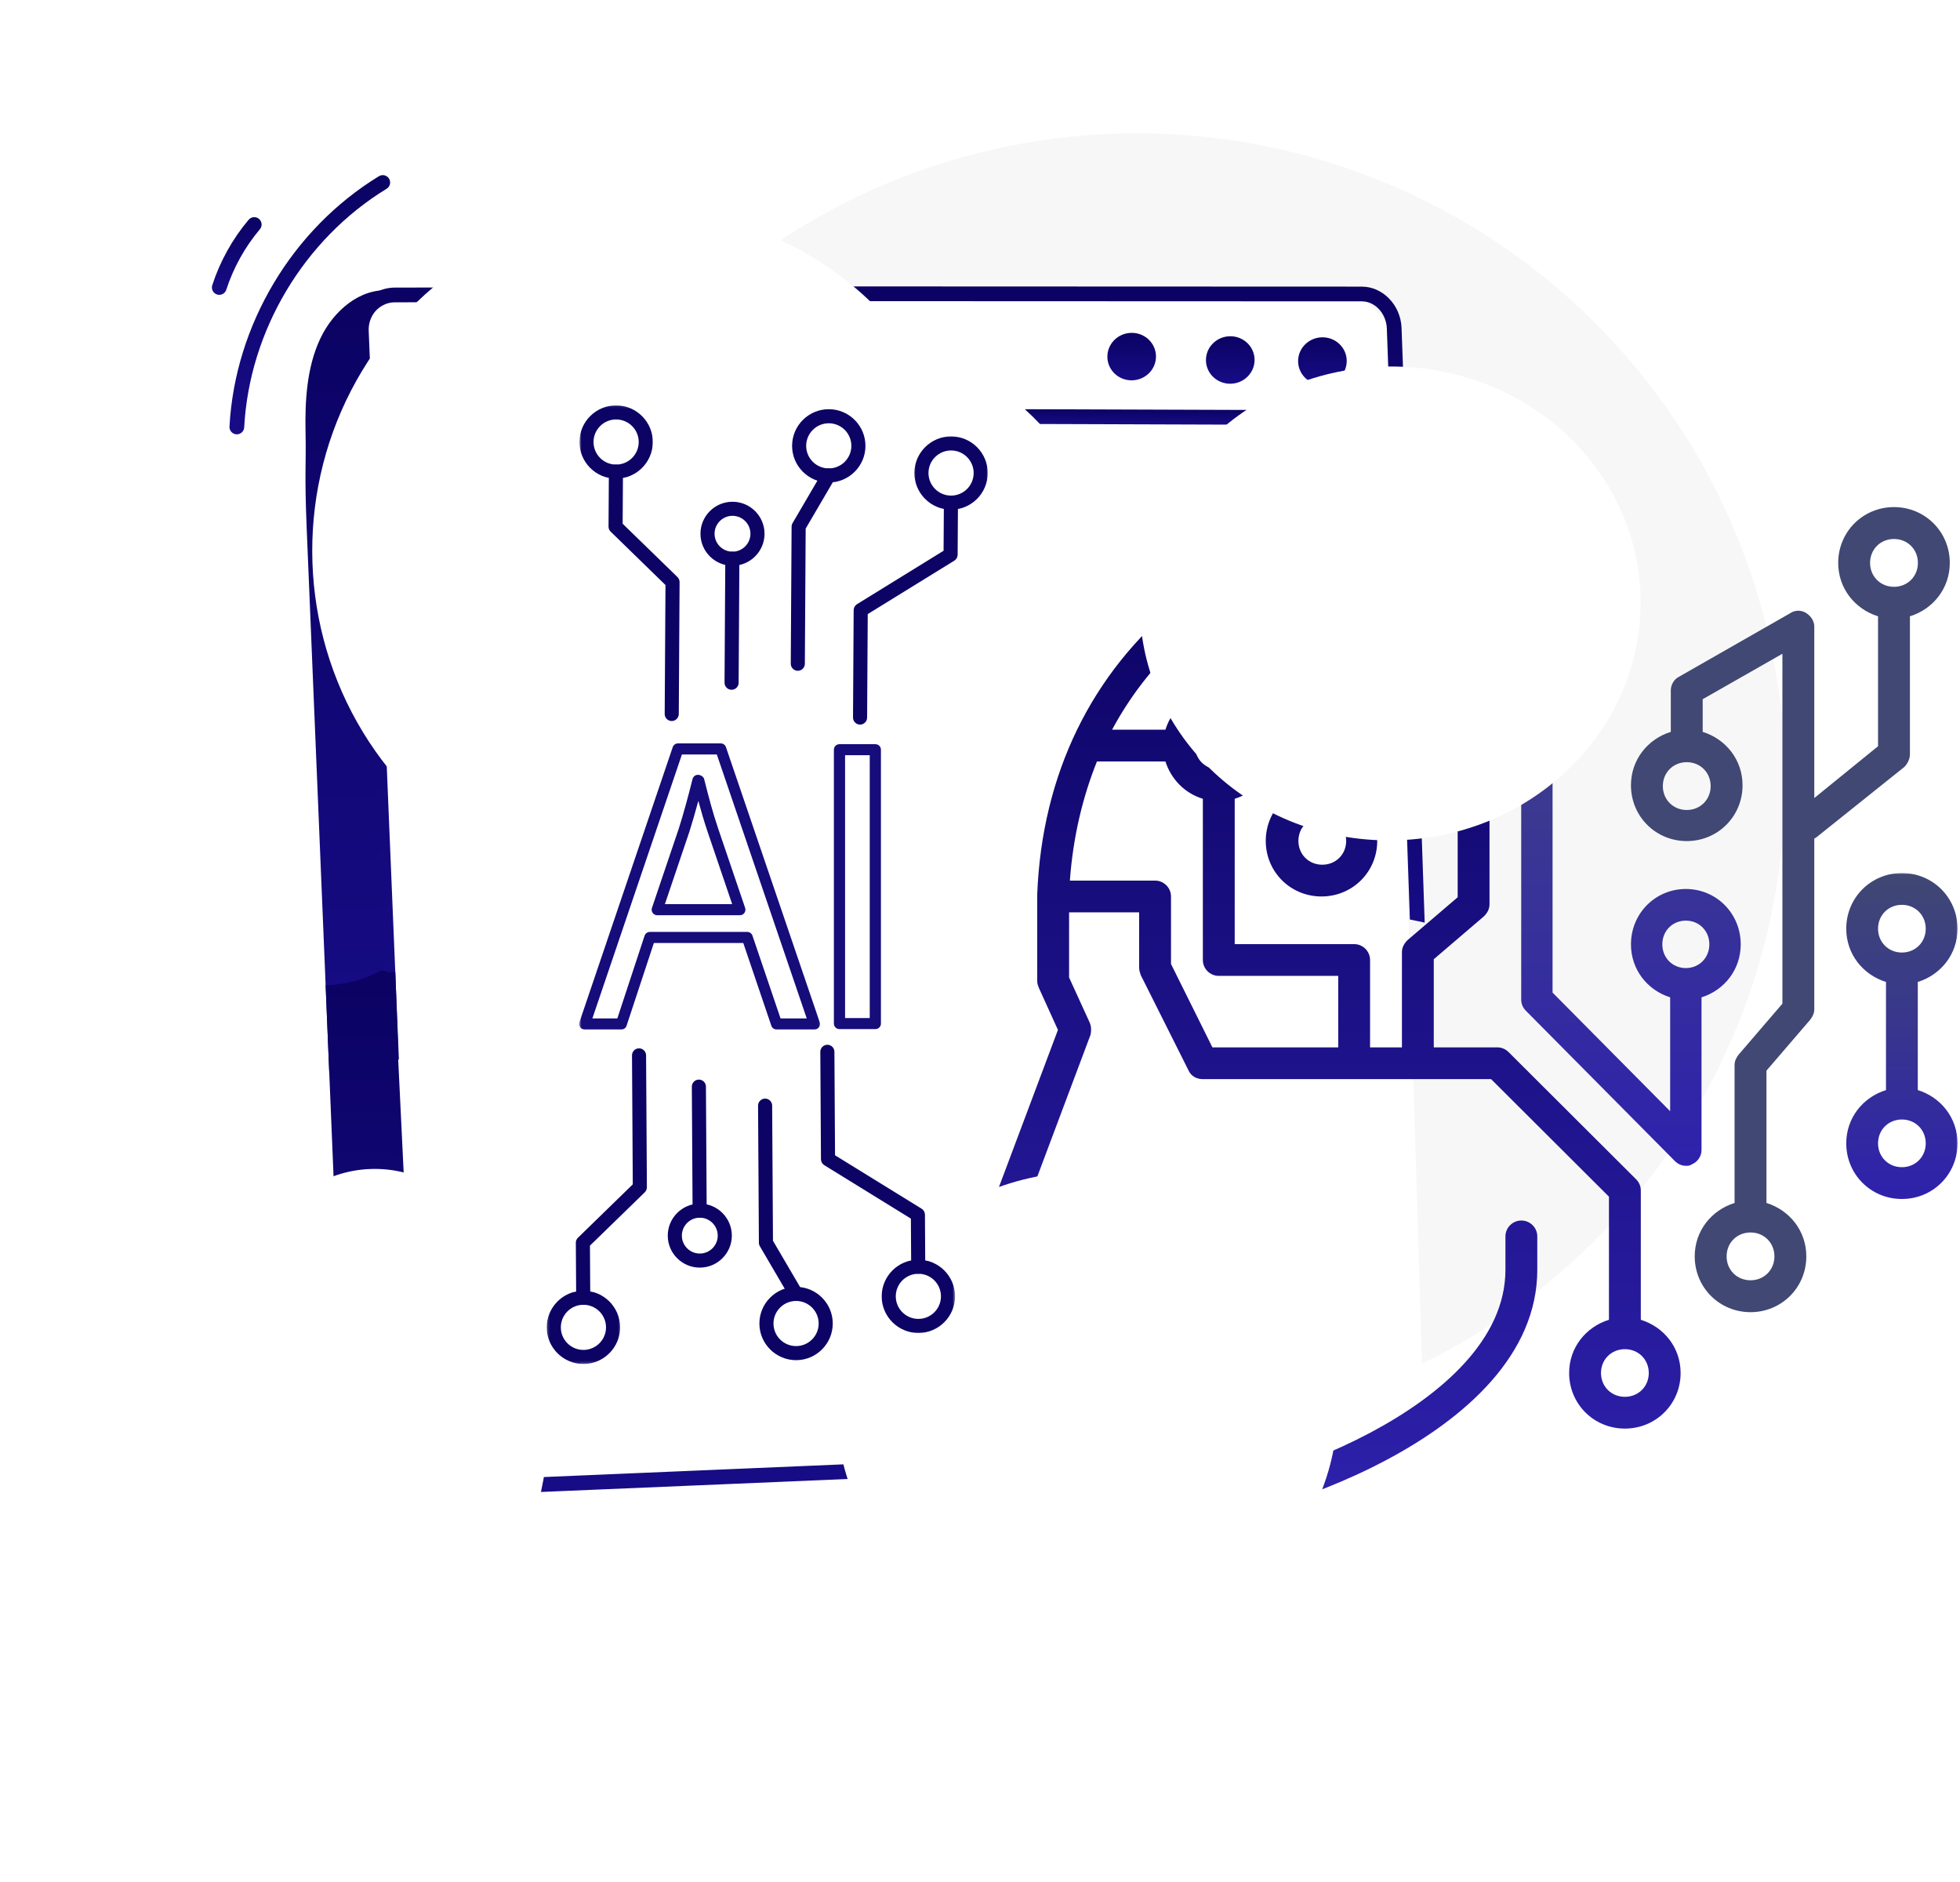 <svg width="750" height="720" viewBox="0 0 750 720" fill="none" xmlns="http://www.w3.org/2000/svg">
    <circle cx="435.088" cy="299" r="248" fill="#F7F7F7" />
    <path
        d="M134.915 569.215L544.965 549.419L532.135 125.031L522.647 114.937L147.869 115.174L134.721 139.68L134.915 569.215Z"
        fill="white" />
    <path
        d="M545.163 352.943V352.964C543.163 352.544 541.39 352.144 539.49 351.783L536.692 270.854C536.643 269.313 537.856 267.894 539.395 267.894C539.405 267.894 539.405 267.894 539.416 267.894C540.976 267.894 542.27 269.104 542.33 270.653L545.163 352.943Z"
        fill="url(#paint0_linear_1238_3121)" />
    <path
        d="M272.691 115.535L151.139 115.655C149.391 115.641 147.767 116.079 146.289 116.928C146.267 116.941 146.248 116.951 146.226 116.965C142.886 118.85 140.914 122.557 141.085 126.643L152.642 405.34C150.835 405.456 148.952 405.601 147.022 405.781L135.456 126.876C135.198 120.666 138.264 114.989 143.454 112.057C143.462 112.053 143.468 112.049 143.475 112.046C145.788 110.715 148.448 110.024 151.141 110.018L272.682 109.899C274.241 109.898 275.503 111.159 275.507 112.713C275.504 114.273 274.214 115.546 272.691 115.535Z"
        fill="url(#paint1_linear_1238_3121)" />
    <path
        d="M331.127 563.559C331.111 563.285 331.119 563.013 331.145 562.745C330.967 561.917 330.8 561.11 330.655 560.277L330.719 560.275C330.703 560.144 330.709 560.015 330.704 559.884L330.585 559.892H330.404L169.974 566.692C169.484 566.722 169.004 566.732 168.544 566.713C168.345 566.702 168.153 566.683 167.964 566.673C166.903 566.563 165.903 566.293 164.994 565.873C164.924 565.833 164.884 565.803 164.813 565.772C162.954 564.902 161.473 563.462 160.454 561.682C160.454 561.682 160.524 561.682 160.534 561.672C159.884 560.552 159.374 559.302 159.374 557.951C159.374 557.951 159.374 557.951 159.374 557.941C159.374 557.502 159.124 557.051 159.114 556.582L156.374 493.701V488.052L152.374 405.362V402.012L151.324 373.502L151.264 371.892H147.223C146.744 371.892 146.253 371.492 145.774 371.422L147.374 405.752V405.802L150.374 488.292V494.002L153.134 556.972C153.224 559.222 153.904 561.542 154.794 563.462C154.824 563.542 154.855 563.611 154.894 563.682C154.924 563.752 154.964 563.822 154.995 563.892H155.005C156.356 566.772 158.455 568.832 161.115 570.342C161.125 570.352 161.125 570.352 161.135 570.352C161.245 570.412 161.325 570.472 161.436 570.532C161.696 570.692 161.956 570.662 162.215 570.793C162.266 570.822 162.325 570.853 162.375 570.883C164.615 571.963 167.154 572.473 169.745 572.362C169.925 572.362 170.105 572.352 170.295 572.333L331.375 565.532L331.523 565.528C331.232 564.946 331.077 564.286 331.127 563.559Z"
        fill="url(#paint2_linear_1238_3121)" />
    <path
        d="M145.735 371.342L145.725 371.352C145.746 371.352 145.755 371.422 145.776 371.422V371.361C145.776 371.352 145.756 371.352 145.735 371.342Z"
        fill="url(#paint3_linear_1238_3121)" />
    <path
        d="M537.578 236.96C539.124 236.897 540.329 235.6 540.278 234.05L536.305 125.372C535.945 116.699 529.129 109.657 521.109 109.652L294.905 109.565C293.367 109.579 292.087 110.825 292.088 112.381C292.088 113.936 293.349 115.197 294.905 115.2L521.107 115.288C526.144 115.291 530.435 119.91 530.671 125.582L534.643 234.24C534.697 235.796 536.002 237.012 537.556 236.962C537.564 236.961 537.57 236.961 537.578 236.96Z"
        fill="url(#paint4_linear_1238_3121)" />
    <path
        d="M116.922 165.529C116.655 153.275 117.411 140.585 122.469 129.722C127.529 118.861 137.801 110.24 148.876 111.107C139.703 116.749 138.305 128.967 138.843 140.593C143.5 241.199 143.189 302.21 148.934 403.824C148.967 404.424 148.999 405.008 149.033 405.606C147.928 405.697 146.801 405.801 145.665 405.917C145.282 401.394 142.088 397.133 136.248 397.375C129.257 397.665 126.582 404.054 127.894 409.301C127.248 409.505 126.599 409.707 125.975 409.933L117.36 202.219C116.468 180.746 117.186 177.783 116.922 165.529Z"
        fill="url(#paint5_linear_1238_3121)" />
    <path
        d="M127.781 453.53L124.601 376.875C131.931 376.847 140.059 374.587 145.688 371.284C146.453 371.372 147.22 371.455 147.985 371.534C149.492 402.393 153.548 500.725 155.026 532.631C155.611 545.283 157.896 560.129 164.825 570.28C152.548 571.877 142.269 559.671 137.001 547.258C131.733 534.845 131.382 520.714 131.121 507.049C130.785 489.107 128.119 471.476 127.781 453.53Z"
        fill="url(#paint6_linear_1238_3121)" />
    <path
        d="M531.216 157.023L392.159 156.555C394.161 158.361 396.087 160.247 397.935 162.209L531.197 162.656C531.242 162.66 531.281 162.657 531.326 162.656C532.822 162.593 534.02 161.363 534.024 159.849C534.029 158.293 532.773 157.028 531.216 157.023Z"
        fill="url(#paint7_linear_1238_3121)" />
    <path
        d="M263.874 156.124L153.425 155.753C151.831 155.69 150.601 157.007 150.6 158.56C150.594 160.119 151.852 161.382 153.408 161.388L258.052 161.74C259.913 159.788 261.858 157.917 263.874 156.124Z"
        fill="url(#paint8_linear_1238_3121)" />
    <path
        d="M496.725 138.269C496.784 143.285 500.998 147.29 506.136 147.212C511.275 147.137 515.392 143.009 515.329 137.991C515.269 132.975 511.054 128.97 505.915 129.048C500.776 129.124 496.661 133.253 496.725 138.269Z"
        fill="url(#paint9_linear_1238_3121)" />
    <path
        d="M461.46 137.862C461.52 142.88 465.733 146.883 470.873 146.807C476.011 146.729 480.127 142.602 480.067 137.586C480.004 132.568 475.791 128.564 470.653 128.641C465.516 128.717 461.4 132.846 461.46 137.862Z"
        fill="url(#paint10_linear_1238_3121)" />
    <path
        d="M423.738 136.561C423.799 141.579 428.011 145.582 433.149 145.506C438.289 145.43 442.404 141.3 442.342 136.283C442.28 131.267 438.067 127.262 432.93 127.34C427.792 127.417 423.676 131.545 423.738 136.561Z"
        fill="url(#paint11_linear_1238_3121)" />
    <path
        d="M90.751 166.159C92.182 166.099 93.363 164.958 93.443 163.493C95.428 126.497 116.31 91.523 147.935 72.222C149.264 71.412 149.685 69.679 148.873 68.35C148.061 67.021 146.326 66.602 145.001 67.413C111.81 87.667 89.9 124.368 87.814 163.192C87.728 164.747 88.923 166.073 90.476 166.156C90.57 166.162 90.66 166.162 90.751 166.159Z"
        fill="url(#paint12_linear_1238_3121)" />
    <path
        d="M84.025 112.795C85.169 112.747 86.214 112.001 86.589 110.849C89.304 102.452 93.749 94.453 99.437 87.716C100.44 86.528 100.293 84.749 99.104 83.745C97.917 82.74 96.139 82.888 95.132 84.079C88.976 91.368 84.165 100.026 81.226 109.112C80.747 110.594 81.558 112.18 83.038 112.661C83.366 112.767 83.698 112.809 84.025 112.795Z"
        fill="url(#paint13_linear_1238_3121)" />
    <path
        d="M568.139 277.334C566.917 278.552 565.394 279.159 563.875 279.159H527.309C525.786 279.159 524.262 278.552 523.045 277.334L512.988 267.311C509.941 268.83 506.592 269.738 502.932 269.738C491.05 269.738 481.606 260.321 481.606 248.468C481.606 236.62 491.05 227.203 502.932 227.203C514.819 227.203 524.262 236.62 524.262 248.468C524.262 252.118 523.347 255.458 521.823 258.496L529.748 267.005H561.436L582.153 246.342V206.235H564.484C563.875 206.235 563.262 206.541 562.653 206.235C508.418 204.109 452.658 228.723 425.54 279.159H445.956C448.696 270.349 456.621 263.966 466.371 263.966C478.253 263.966 487.701 273.388 487.701 285.236C487.701 294.958 481.3 302.86 472.465 305.593V361.194H518.168C521.521 361.194 524.262 363.931 524.262 367.271V400.694H536.451V364.232C536.451 362.412 537.366 360.893 538.583 359.675L557.781 343.269V303.467H532.795L524.569 311.67C526.092 314.709 527.002 318.048 527.002 321.698C527.002 333.546 517.559 342.963 505.677 342.963C493.795 342.963 484.347 333.546 484.347 321.698C484.347 309.845 493.795 300.429 505.677 300.429C509.333 300.429 512.682 301.341 515.729 302.86L525.786 292.832C527.309 291.92 528.833 291.313 530.356 291.313H563.875C567.224 291.313 569.965 294.046 569.965 297.39V346.001C569.965 347.826 569.054 349.346 567.833 350.559L548.639 366.97V400.694H573.012C574.535 400.694 576.059 401.301 577.281 402.519L626.031 451.131C627.247 452.349 627.861 453.868 627.861 455.388V504.911C636.696 507.649 643.092 515.546 643.092 525.268C643.092 537.121 633.648 546.538 621.766 546.538C609.88 546.538 600.436 537.121 600.436 525.268C600.436 515.546 606.837 507.649 615.672 504.911V457.819L570.578 412.848H460.276C457.838 412.848 455.706 411.635 454.79 409.504L436.512 373.047C436.206 372.134 435.899 371.222 435.899 370.309V349.04H409.088V373.955L417.007 391.278C417.621 392.797 417.621 394.316 417.314 395.836L390.503 467.236C390.503 467.542 390.503 467.843 390.503 468.148C390.805 468.454 390.805 468.454 391.111 468.454H417.314C419.144 468.454 420.97 469.362 422.191 470.881C423.408 472.4 423.71 474.526 423.102 476.351L415.791 497.621L429.805 502.484C431.635 503.091 433.158 504.61 433.767 506.431C434.375 508.256 434.073 510.382 432.852 511.901L423.71 524.361L431.635 530.438C433.158 531.651 434.073 533.476 434.073 535.296V550.795C434.073 557.779 437.729 564.468 443.823 567.807C446.564 569.632 449.918 570.54 453.267 570.54C478.559 570.846 576.059 538.942 576.059 485.773V473.007C576.059 469.668 578.804 466.935 582.153 466.935C585.507 466.935 588.248 469.668 588.248 473.007V485.773C588.248 550.489 478.861 583 452.965 583C447.479 583 441.993 581.481 437.423 578.748C427.673 572.972 421.885 562.643 421.885 551.096V538.335L411.828 530.438C409.394 528.307 408.781 524.662 410.611 522.23L418.229 511.595L406.041 507.343C402.993 506.13 401.163 502.785 402.385 499.747L408.781 480.603H391.111C386.842 480.603 382.885 478.477 380.446 475.138C378.008 471.488 377.399 466.935 378.923 462.984L404.824 394.011L397.508 377.906C397.206 376.993 396.899 376.386 396.899 375.474V342.055C398.729 296.172 417.621 257.584 451.135 230.242C481.606 205.327 520.913 192.867 562.653 194.081C562.96 194.081 563.568 194.081 563.875 194.081H588.248C591.601 194.081 594.342 196.818 594.342 200.158V248.774C594.342 250.293 593.733 251.812 592.516 253.026L568.139 277.334ZM502.932 239.658C497.753 239.658 493.795 243.609 493.795 248.774C493.795 253.938 497.753 257.889 502.932 257.889C508.116 257.889 512.073 253.938 512.073 248.774C512.073 243.609 508.116 239.658 502.932 239.658ZM505.979 312.583C500.8 312.583 496.837 316.529 496.837 321.698C496.837 326.863 500.8 330.814 505.979 330.814C511.158 330.814 515.12 326.863 515.12 321.698C515.12 316.529 511.158 312.583 505.979 312.583ZM612.625 525.268C612.625 530.438 616.587 534.384 621.766 534.384C626.946 534.384 630.908 530.438 630.908 525.268C630.908 520.104 626.946 516.153 621.766 516.153C616.587 516.153 612.625 520.104 612.625 525.268ZM475.512 285.236C475.512 280.071 471.55 276.12 466.371 276.12C461.191 276.12 457.229 280.071 457.229 285.236C457.229 290.401 461.191 294.352 466.371 294.352C471.55 294.352 475.512 290.401 475.512 285.236ZM409.394 336.891H441.993C445.347 336.891 448.088 339.623 448.088 342.963V368.79L463.932 400.694H512.073V373.348H466.371C463.017 373.348 460.276 370.615 460.276 367.271V305.593C453.267 303.467 448.088 297.997 445.956 291.313H419.753C414.267 304.986 410.611 320.179 409.394 336.891Z"
        fill="url(#paint14_linear_1238_3121)" />
    <path
        d="M730.841 235.778V288.536C730.841 290.363 729.925 292.195 728.706 293.413L695.154 320.25C694.852 320.556 694.545 320.556 694.243 320.859V386.117C694.243 387.642 693.629 388.864 692.717 390.082L675.941 409.598V460.222C684.785 462.965 691.192 470.891 691.192 480.653C691.192 492.545 681.735 502 669.841 502C657.947 502 648.489 492.545 648.489 480.653C648.489 470.891 654.896 462.965 663.74 460.222V407.464C663.74 405.939 664.349 404.721 665.265 403.499L682.042 383.983V250.11L651.539 267.496V279.996C660.388 282.739 666.79 290.67 666.79 300.427C666.79 312.319 657.337 321.774 645.439 321.774C633.545 321.774 624.092 312.319 624.092 300.427C624.092 290.67 630.494 282.739 639.338 279.996V264.14C639.338 262.006 640.561 259.872 642.388 258.956L685.092 234.56C686.919 233.342 689.36 233.342 691.192 234.56C693.02 235.778 694.243 237.61 694.243 239.743V305.309L718.64 285.487V235.778C709.796 233.035 703.393 225.104 703.393 215.347C703.393 203.455 712.846 194 724.74 194C736.634 194 746.092 203.455 746.092 215.347C746.092 225.104 739.684 233.035 730.841 235.778ZM660.69 480.653C660.69 485.836 664.656 489.802 669.841 489.802C675.025 489.802 678.991 485.836 678.991 480.653C678.991 475.465 675.025 471.504 669.841 471.504C664.656 471.504 660.69 475.465 660.69 480.653ZM636.288 300.734C636.288 305.918 640.254 309.883 645.439 309.883C650.623 309.883 654.589 305.918 654.589 300.734C654.589 295.551 650.623 291.586 645.439 291.586C640.254 291.586 636.288 295.551 636.288 300.734ZM724.74 206.198C719.556 206.198 715.589 210.164 715.589 215.347C715.589 220.53 719.556 224.496 724.74 224.496C729.925 224.496 733.891 220.53 733.891 215.347C733.891 210.164 729.925 206.198 724.74 206.198Z"
        fill="#404873" />
    <path
        d="M594.092 291.09V379.739L639.09 425.125V381.552C630.392 378.83 624.094 370.966 624.094 361.28C624.094 349.482 633.392 340.1 645.091 340.1C656.794 340.1 666.092 349.482 666.092 361.28C666.092 370.966 659.794 378.83 651.091 381.552V439.949C651.091 442.37 649.591 444.487 647.492 445.396C646.591 446 645.992 446 645.091 446C643.591 446 642.09 445.396 640.892 444.183L583.894 386.699C582.691 385.486 582.092 383.973 582.092 382.46V288.668C582.092 287.155 582.691 285.643 583.894 284.429L606.093 262.041V216.051C606.093 212.726 608.791 210 612.093 210C615.391 210 618.094 212.726 618.094 216.051V264.463C618.094 265.975 617.495 267.488 616.292 268.697L594.092 291.09ZM645.091 370.357C650.19 370.357 654.091 366.428 654.091 361.28C654.091 356.138 650.19 352.203 645.091 352.203C639.991 352.203 636.09 356.138 636.09 361.28C636.09 366.428 639.991 370.357 645.091 370.357Z"
        fill="url(#paint15_linear_1238_3121)" />
    <mask id="mask0_1238_3121" style="mask-type:luminance" maskUnits="userSpaceOnUse" x="705"
        y="333" width="45" height="127">
        <path d="M749.45 333.899H705.446V459.253H749.45V333.899Z" fill="white" />
    </mask>
    <g mask="url(#mask0_1238_3121)">
        <path
            d="M749.055 437.412C749.055 449.272 739.624 458.703 727.764 458.703C715.904 458.703 706.473 449.272 706.473 437.412C706.473 427.68 712.862 419.77 721.681 417.034V375.667C712.862 372.932 706.473 365.026 706.473 355.29C706.473 343.429 715.904 334.003 727.764 334.003C739.624 334.003 749.055 343.429 749.055 355.29C749.055 365.026 742.666 372.932 733.847 375.667V417.034C742.666 419.77 749.055 427.68 749.055 437.412ZM736.888 355.29C736.888 350.12 732.933 346.165 727.764 346.165C722.594 346.165 718.639 350.12 718.639 355.29C718.639 360.464 722.594 364.414 727.764 364.414C732.933 364.414 736.888 360.464 736.888 355.29ZM727.764 428.287C722.594 428.287 718.639 432.242 718.639 437.412C718.639 442.581 722.594 446.536 727.764 446.536C732.933 446.536 736.888 442.581 736.888 437.412C736.888 432.242 732.933 428.287 727.764 428.287Z"
            fill="url(#paint16_linear_1238_3121)" />
    </g>
    <g filter="url(#filter0_f_1238_3121)">
        <ellipse cx="415.96" cy="538.865" rx="90.641" ry="95.823"
            transform="rotate(88.04 415.96 538.865)" fill="white" />
    </g>
    <g filter="url(#filter1_f_1238_3121)">
        <ellipse cx="531.96" cy="230.865" rx="90.641" ry="95.823"
            transform="rotate(88.04 531.96 230.865)" fill="white" />
    </g>
    <g filter="url(#filter2_f_1238_3121)">
        <ellipse cx="246.573" cy="210.929" rx="130.659" ry="127.091"
            transform="rotate(88.04 246.573 210.929)" fill="white" />
    </g>
    <g filter="url(#filter3_f_1238_3121)">
        <ellipse cx="145.046" cy="540.494" rx="93.329" ry="64.892"
            transform="rotate(88.04 145.046 540.494)" fill="white" />
    </g>
    <path
        d="M220.475 496.495L220.347 475.439C220.343 474.704 220.633 474.007 221.18 473.5L242.136 453.096L241.836 403.772C241.827 402.299 243.022 401.073 244.515 401.064C245.988 401.055 247.217 402.266 247.226 403.739L247.533 454.219C247.538 454.934 247.227 455.651 246.704 456.161L225.747 476.545L225.868 496.463C225.877 497.956 224.683 499.162 223.186 499.171C221.713 499.18 220.484 497.989 220.475 496.495Z"
        fill="#0C0365" />
    <path
        d="M290.394 475.435L290.075 422.998C290.066 421.525 291.281 420.296 292.754 420.287C294.25 420.278 295.456 421.492 295.465 422.966L295.78 474.687L306.891 493.654C307.634 494.931 307.203 496.596 305.923 497.342C304.62 498.085 302.975 497.655 302.232 496.374L290.76 476.777C290.526 476.378 290.397 475.895 290.394 475.435Z"
        fill="#0C0365" />
    <path
        d="M314.144 443.488L313.895 402.41C313.886 400.917 315.1 399.708 316.577 399.699C318.07 399.69 319.279 400.884 319.288 402.377L319.529 441.981L352.653 462.414C353.437 462.896 353.926 463.754 353.932 464.681L354.053 484.599C354.062 486.092 352.847 487.298 351.374 487.307C349.878 487.316 348.672 486.124 348.663 484.631L348.551 466.207L315.423 445.771C314.642 445.292 314.15 444.434 314.144 443.488Z"
        fill="#0C0365" />
    <mask id="mask1_1238_3121" style="mask-type:luminance" maskUnits="userSpaceOnUse" x="209"
        y="493" width="29" height="29">
        <path d="M237.585 493.524L237.756 521.736L209.264 521.909L209.092 493.698L237.585 493.524Z"
            fill="white" />
    </mask>
    <g mask="url(#mask1_1238_3121)">
        <path
            d="M231.896 507.763C231.867 502.989 227.967 499.142 223.186 499.171C218.428 499.2 214.575 503.094 214.604 507.868C214.633 512.622 218.533 516.469 223.291 516.44C228.072 516.411 231.925 512.517 231.896 507.763ZM209.214 507.901C209.167 500.16 215.426 493.835 223.153 493.788C230.904 493.74 237.239 499.989 237.286 507.73C237.333 515.451 231.074 521.776 223.324 521.824C215.596 521.871 209.261 515.622 209.214 507.901Z"
            fill="#0C0365" />
    </g>
    <path
        d="M313.266 506.278C313.238 501.527 309.337 497.68 304.579 497.709C299.799 497.738 295.945 501.632 295.974 506.383C296.003 511.16 299.904 515.004 304.684 514.975C309.442 514.946 313.296 511.055 313.266 506.278ZM290.584 506.416C290.537 498.698 296.796 492.369 304.547 492.322C312.274 492.275 318.61 498.527 318.656 506.245C318.704 513.986 312.445 520.314 304.717 520.361C296.967 520.409 290.631 514.156 290.584 506.416Z"
        fill="#0C0365" />
    <mask id="mask2_1238_3121" style="mask-type:luminance" maskUnits="userSpaceOnUse" x="336"
        y="481" width="30" height="30">
        <path d="M365.403 481.729L365.579 510.546L336.861 510.72L336.685 481.903L365.403 481.729Z"
            fill="white" />
    </mask>
    <g mask="url(#mask2_1238_3121)">
        <path
            d="M360.061 495.898C360.031 491.123 356.134 487.277 351.373 487.306C346.593 487.335 342.742 491.229 342.771 496.003C342.8 500.757 346.698 504.604 351.478 504.575C356.239 504.546 360.089 500.652 360.061 495.898ZM337.378 496.036C337.331 488.295 343.59 481.969 351.341 481.922C359.068 481.875 365.403 488.124 365.451 495.865C365.497 503.586 359.239 509.911 351.511 509.958C343.76 510.005 337.425 503.756 337.378 496.036Z"
            fill="#0C0365" />
    </g>
    <path
        d="M265.024 463.178L264.735 415.727C264.726 414.254 265.921 413.028 267.414 413.019C268.91 413.01 270.12 414.221 270.129 415.694L270.417 463.145C270.426 464.638 269.232 465.844 267.735 465.853C266.242 465.862 265.033 464.671 265.024 463.178Z"
        fill="#0C0365" />
    <path
        d="M274.645 472.671C274.622 468.904 271.528 465.83 267.737 465.853C263.949 465.876 260.892 468.987 260.915 472.755C260.938 476.539 264.032 479.593 267.82 479.57C271.611 479.547 274.668 476.455 274.645 472.671ZM255.522 472.787C255.481 466.033 260.947 460.511 267.704 460.47C274.465 460.428 279.997 465.884 280.038 472.638C280.079 479.389 274.613 484.912 267.853 484.953C261.095 484.994 255.563 479.538 255.522 472.787Z"
        fill="#0C0365" />
    <path
        d="M232.987 180.414L232.859 201.471C232.854 202.206 233.145 202.903 233.691 203.41L254.648 223.813L254.348 273.138C254.339 274.611 255.533 275.837 257.027 275.846C258.5 275.855 259.729 274.644 259.738 273.171L260.045 222.691C260.049 221.975 259.739 221.258 259.216 220.749L238.259 200.365L238.38 180.447C238.389 178.954 237.195 177.748 235.698 177.739C234.225 177.73 232.996 178.921 232.987 180.414Z"
        fill="#0C0365" />
    <path
        d="M302.908 201.475L302.589 253.911C302.58 255.385 303.794 256.614 305.268 256.623C306.764 256.632 307.97 255.417 307.979 253.944L308.294 202.222L319.404 183.255C320.147 181.979 319.717 180.314 318.437 179.568C317.134 178.825 315.489 179.255 314.746 180.535L303.274 200.133C303.039 200.532 302.911 201.014 302.908 201.475Z"
        fill="#0C0365" />
    <path
        d="M326.658 233.422L326.408 274.499C326.399 275.993 327.614 277.202 329.09 277.211C330.583 277.22 331.793 276.025 331.802 274.532L332.042 234.928L365.167 214.496C365.951 214.014 366.44 213.156 366.445 212.229L366.566 192.311C366.575 190.818 365.361 189.612 363.888 189.603C362.391 189.594 361.185 190.785 361.176 192.278L361.064 210.703L327.937 231.139C327.156 231.617 326.664 232.475 326.658 233.422Z"
        fill="#0C0365" />
    <mask id="mask3_1238_3121" style="mask-type:luminance" maskUnits="userSpaceOnUse" x="221"
        y="155" width="30" height="29">
        <path d="M250.098 183.385L250.269 155.173L221.776 155L221.605 183.212L250.098 183.385Z"
            fill="white" />
    </mask>
    <g mask="url(#mask3_1238_3121)">
        <path
            d="M244.407 169.146C244.378 173.921 240.478 177.767 235.697 177.738C230.939 177.709 227.086 173.815 227.115 169.041C227.144 164.287 231.044 160.44 235.802 160.469C240.583 160.498 244.436 164.392 244.407 169.146ZM221.725 169.008C221.678 176.749 227.937 183.075 235.664 183.122C243.415 183.169 249.75 176.92 249.797 169.179C249.844 161.458 243.585 155.133 235.835 155.086C228.107 155.039 221.772 161.288 221.725 169.008Z"
            fill="#0C0365" />
    </g>
    <path
        d="M325.778 170.632C325.749 175.383 321.849 179.23 317.091 179.201C312.31 179.172 308.457 175.278 308.486 170.527C308.515 165.749 312.415 161.906 317.196 161.935C321.954 161.964 325.807 165.855 325.778 170.632ZM303.096 170.494C303.049 178.212 309.308 184.54 317.058 184.588C324.786 184.635 331.121 178.382 331.168 170.665C331.215 162.924 324.956 156.595 317.229 156.548C309.478 156.501 303.143 162.753 303.096 170.494Z"
        fill="#0C0365" />
    <mask id="mask4_1238_3121" style="mask-type:luminance" maskUnits="userSpaceOnUse" x="349"
        y="166" width="30" height="30">
        <path d="M377.916 195.181L378.091 166.364L349.373 166.189L349.198 195.007L377.916 195.181Z"
            fill="white" />
    </mask>
    <g mask="url(#mask4_1238_3121)">
        <path
            d="M372.575 181.012C372.546 185.786 368.649 189.633 363.888 189.604C359.107 189.575 355.257 185.681 355.286 180.906C355.315 176.152 359.212 172.305 363.993 172.334C368.754 172.363 372.604 176.257 372.575 181.012ZM349.893 180.874C349.846 188.614 356.105 194.94 363.855 194.987C371.583 195.034 377.918 188.785 377.965 181.044C378.012 173.324 371.753 166.998 364.026 166.951C356.275 166.904 349.94 173.153 349.893 180.874Z"
            fill="#0C0365" />
    </g>
    <path
        d="M277.537 213.732L277.248 261.183C277.239 262.656 278.434 263.882 279.927 263.891C281.423 263.9 282.632 262.689 282.641 261.216L282.93 213.765C282.939 212.272 281.744 211.066 280.248 211.057C278.755 211.048 277.546 212.239 277.537 213.732Z"
        fill="#0C0365" />
    <path
        d="M287.159 204.238C287.136 208.006 284.041 211.08 280.25 211.057C276.463 211.034 273.406 207.923 273.429 204.155C273.452 200.371 276.546 197.317 280.334 197.34C284.125 197.363 287.182 200.454 287.159 204.238ZM268.035 204.122C267.994 210.876 273.46 216.399 280.218 216.44C286.978 216.481 292.511 211.025 292.552 204.271C292.593 197.52 287.127 191.998 280.366 191.957C273.609 191.916 268.076 197.371 268.035 204.122Z"
        fill="#0C0365" />
    <mask id="mask5_1238_3121" style="mask-type:luminance" maskUnits="userSpaceOnUse" x="221"
        y="283" width="93" height="112">
        <path d="M221.604 283.975H313.952V394.489H221.604V283.975Z" fill="white" />
    </mask>
    <g mask="url(#mask5_1238_3121)">
        <path
            d="M254.416 345.905H280.172L270.838 318.427C269.4 314.209 268.261 310.222 267.221 306.384C266.063 310.704 264.94 314.558 263.783 318.23L254.416 345.905ZM283.128 350.139H251.474C250.798 350.139 250.153 349.808 249.755 349.262C249.36 348.7 249.246 347.988 249.474 347.343L259.767 316.906C261.502 311.413 263.172 305.393 265.005 298.031C265.255 297.087 266.097 296.426 267.054 296.426C268.029 296.426 269.187 297.071 269.434 298.015L269.681 298.975C271.135 304.714 272.656 310.636 274.835 317.054L285.128 347.343C285.344 347.988 285.245 348.7 284.847 349.262C284.452 349.808 283.807 350.139 283.128 350.139ZM298.677 389.626H308.705L274.292 288.635H260.94L226.675 389.626H236.225L246.65 357.979C246.947 357.121 247.758 356.526 248.666 356.526H285.937C286.847 356.526 287.64 357.103 287.937 357.964L298.677 389.626ZM311.662 393.859H297.156C296.248 393.859 295.455 393.282 295.156 392.421L284.418 360.759H250.203L239.761 392.406C239.48 393.282 238.672 393.859 237.761 393.859H223.718C223.042 393.859 222.397 393.529 222.002 392.983C221.604 392.421 221.49 391.709 221.721 391.064L257.422 285.839C257.721 284.979 258.514 284.401 259.422 284.401H275.795C276.702 284.401 277.511 284.979 277.792 285.839L313.662 391.064C313.875 391.709 313.776 392.421 313.381 392.983C312.983 393.529 312.338 393.859 311.662 393.859Z"
            fill="#160C7A" />
    </g>
    <path
        d="M323.369 389.488H332.811V288.92H323.369V389.488ZM334.95 393.704H321.231C320.044 393.704 319.092 392.766 319.092 391.596V286.812C319.092 285.641 320.044 284.704 321.231 284.704H334.95C336.139 284.704 337.092 285.641 337.092 286.812V391.596C337.092 392.766 336.139 393.704 334.95 393.704Z"
        fill="#160C7A" />
    <defs>
        <filter id="filter0_f_1238_3121" x="230.142" y="358.217" width="371.637" height="361.296"
            filterUnits="userSpaceOnUse" color-interpolation-filters="sRGB">
            <feFlood flood-opacity="0" result="BackgroundImageFix" />
            <feBlend mode="normal" in="SourceGraphic" in2="BackgroundImageFix" result="shape" />
            <feGaussianBlur stdDeviation="45" result="effect1_foregroundBlur_1238_3121" />
        </filter>
        <filter id="filter1_f_1238_3121" x="346.142" y="50.217" width="371.637" height="361.296"
            filterUnits="userSpaceOnUse" color-interpolation-filters="sRGB">
            <feFlood flood-opacity="0" result="BackgroundImageFix" />
            <feBlend mode="normal" in="SourceGraphic" in2="BackgroundImageFix" result="shape" />
            <feGaussianBlur stdDeviation="45" result="effect1_foregroundBlur_1238_3121" />
        </filter>
        <filter id="filter2_f_1238_3121" x="39.477" y="0.273" width="414.193" height="421.313"
            filterUnits="userSpaceOnUse" color-interpolation-filters="sRGB">
            <feFlood flood-opacity="0" result="BackgroundImageFix" />
            <feBlend mode="normal" in="SourceGraphic" in2="BackgroundImageFix" result="shape" />
            <feGaussianBlur stdDeviation="40" result="effect1_foregroundBlur_1238_3121" />
        </filter>
        <filter id="filter3_f_1238_3121" x="0.112" y="367.192" width="289.867" height="346.603"
            filterUnits="userSpaceOnUse" color-interpolation-filters="sRGB">
            <feFlood flood-opacity="0" result="BackgroundImageFix" />
            <feBlend mode="normal" in="SourceGraphic" in2="BackgroundImageFix" result="shape" />
            <feGaussianBlur stdDeviation="40" result="effect1_foregroundBlur_1238_3121" />
        </filter>
        <linearGradient id="paint0_linear_1238_3121" x1="540.927" y1="267.894" x2="540.927"
            y2="352.964" gradientUnits="userSpaceOnUse">
            <stop stop-color="#0B0263" />
            <stop offset="1" stop-color="#170C86" />
        </linearGradient>
        <linearGradient id="paint1_linear_1238_3121" x1="205.474" y1="109.899" x2="205.474"
            y2="405.781" gradientUnits="userSpaceOnUse">
            <stop stop-color="#0B0263" />
            <stop offset="1" stop-color="#170C86" />
        </linearGradient>
        <linearGradient id="paint2_linear_1238_3121" x1="238.649" y1="371.422" x2="238.649"
            y2="572.377" gradientUnits="userSpaceOnUse">
            <stop stop-color="#0B0263" />
            <stop offset="1" stop-color="#170C86" />
        </linearGradient>
        <linearGradient id="paint3_linear_1238_3121" x1="145.75" y1="371.342" x2="145.75"
            y2="371.422" gradientUnits="userSpaceOnUse">
            <stop stop-color="#0B0263" />
            <stop offset="1" stop-color="#170C86" />
        </linearGradient>
        <linearGradient id="paint4_linear_1238_3121" x1="416.184" y1="109.565" x2="416.184"
            y2="236.964" gradientUnits="userSpaceOnUse">
            <stop stop-color="#0B0263" />
            <stop offset="1" stop-color="#170C86" />
        </linearGradient>
        <linearGradient id="paint5_linear_1238_3121" x1="132.954" y1="111.046" x2="132.954"
            y2="409.933" gradientUnits="userSpaceOnUse">
            <stop stop-color="#0B0263" />
            <stop offset="1" stop-color="#170C86" />
        </linearGradient>
        <linearGradient id="paint6_linear_1238_3121" x1="144.713" y1="371.284" x2="144.713"
            y2="570.421" gradientUnits="userSpaceOnUse">
            <stop stop-color="#0B0263" />
            <stop offset="1" stop-color="#170C86" />
        </linearGradient>
        <linearGradient id="paint7_linear_1238_3121" x1="463.092" y1="156.555" x2="463.092"
            y2="162.658" gradientUnits="userSpaceOnUse">
            <stop stop-color="#0B0263" />
            <stop offset="1" stop-color="#170C86" />
        </linearGradient>
        <linearGradient id="paint8_linear_1238_3121" x1="207.237" y1="155.751" x2="207.237"
            y2="161.74" gradientUnits="userSpaceOnUse">
            <stop stop-color="#0B0263" />
            <stop offset="1" stop-color="#170C86" />
        </linearGradient>
        <linearGradient id="paint9_linear_1238_3121" x1="506.027" y1="129.046" x2="506.027"
            y2="147.213" gradientUnits="userSpaceOnUse">
            <stop stop-color="#0B0263" />
            <stop offset="1" stop-color="#170C86" />
        </linearGradient>
        <linearGradient id="paint10_linear_1238_3121" x1="470.763" y1="128.64" x2="470.763"
            y2="146.808" gradientUnits="userSpaceOnUse">
            <stop stop-color="#0B0263" />
            <stop offset="1" stop-color="#170C86" />
        </linearGradient>
        <linearGradient id="paint11_linear_1238_3121" x1="433.04" y1="127.339" x2="433.04"
            y2="145.508" gradientUnits="userSpaceOnUse">
            <stop stop-color="#0B0263" />
            <stop offset="1" stop-color="#170C86" />
        </linearGradient>
        <linearGradient id="paint12_linear_1238_3121" x1="118.548" y1="67" x2="118.548" y2="166.161"
            gradientUnits="userSpaceOnUse">
            <stop stop-color="#0B0263" />
            <stop offset="1" stop-color="#170C86" />
        </linearGradient>
        <linearGradient id="paint13_linear_1238_3121" x1="90.595" y1="83.079" x2="90.595"
            y2="112.797" gradientUnits="userSpaceOnUse">
            <stop stop-color="#0B0263" />
            <stop offset="1" stop-color="#170C86" />
        </linearGradient>
        <linearGradient id="paint14_linear_1238_3121" x1="510.592" y1="194" x2="510.592" y2="583"
            gradientUnits="userSpaceOnUse">
            <stop stop-color="#0A0160" />
            <stop offset="1" stop-color="#2E21AC" />
        </linearGradient>
        <linearGradient id="paint15_linear_1238_3121" x1="624.092" y1="210" x2="624.092" y2="446"
            gradientUnits="userSpaceOnUse">
            <stop stop-color="#454A7E" />
            <stop offset="1" stop-color="#2E21AC" />
        </linearGradient>
        <linearGradient id="paint16_linear_1238_3121" x1="727.764" y1="334.003" x2="727.764"
            y2="458.703" gradientUnits="userSpaceOnUse">
            <stop stop-color="#404873" />
            <stop offset="1" stop-color="#2E21AC" />
        </linearGradient>
    </defs>
</svg>
    